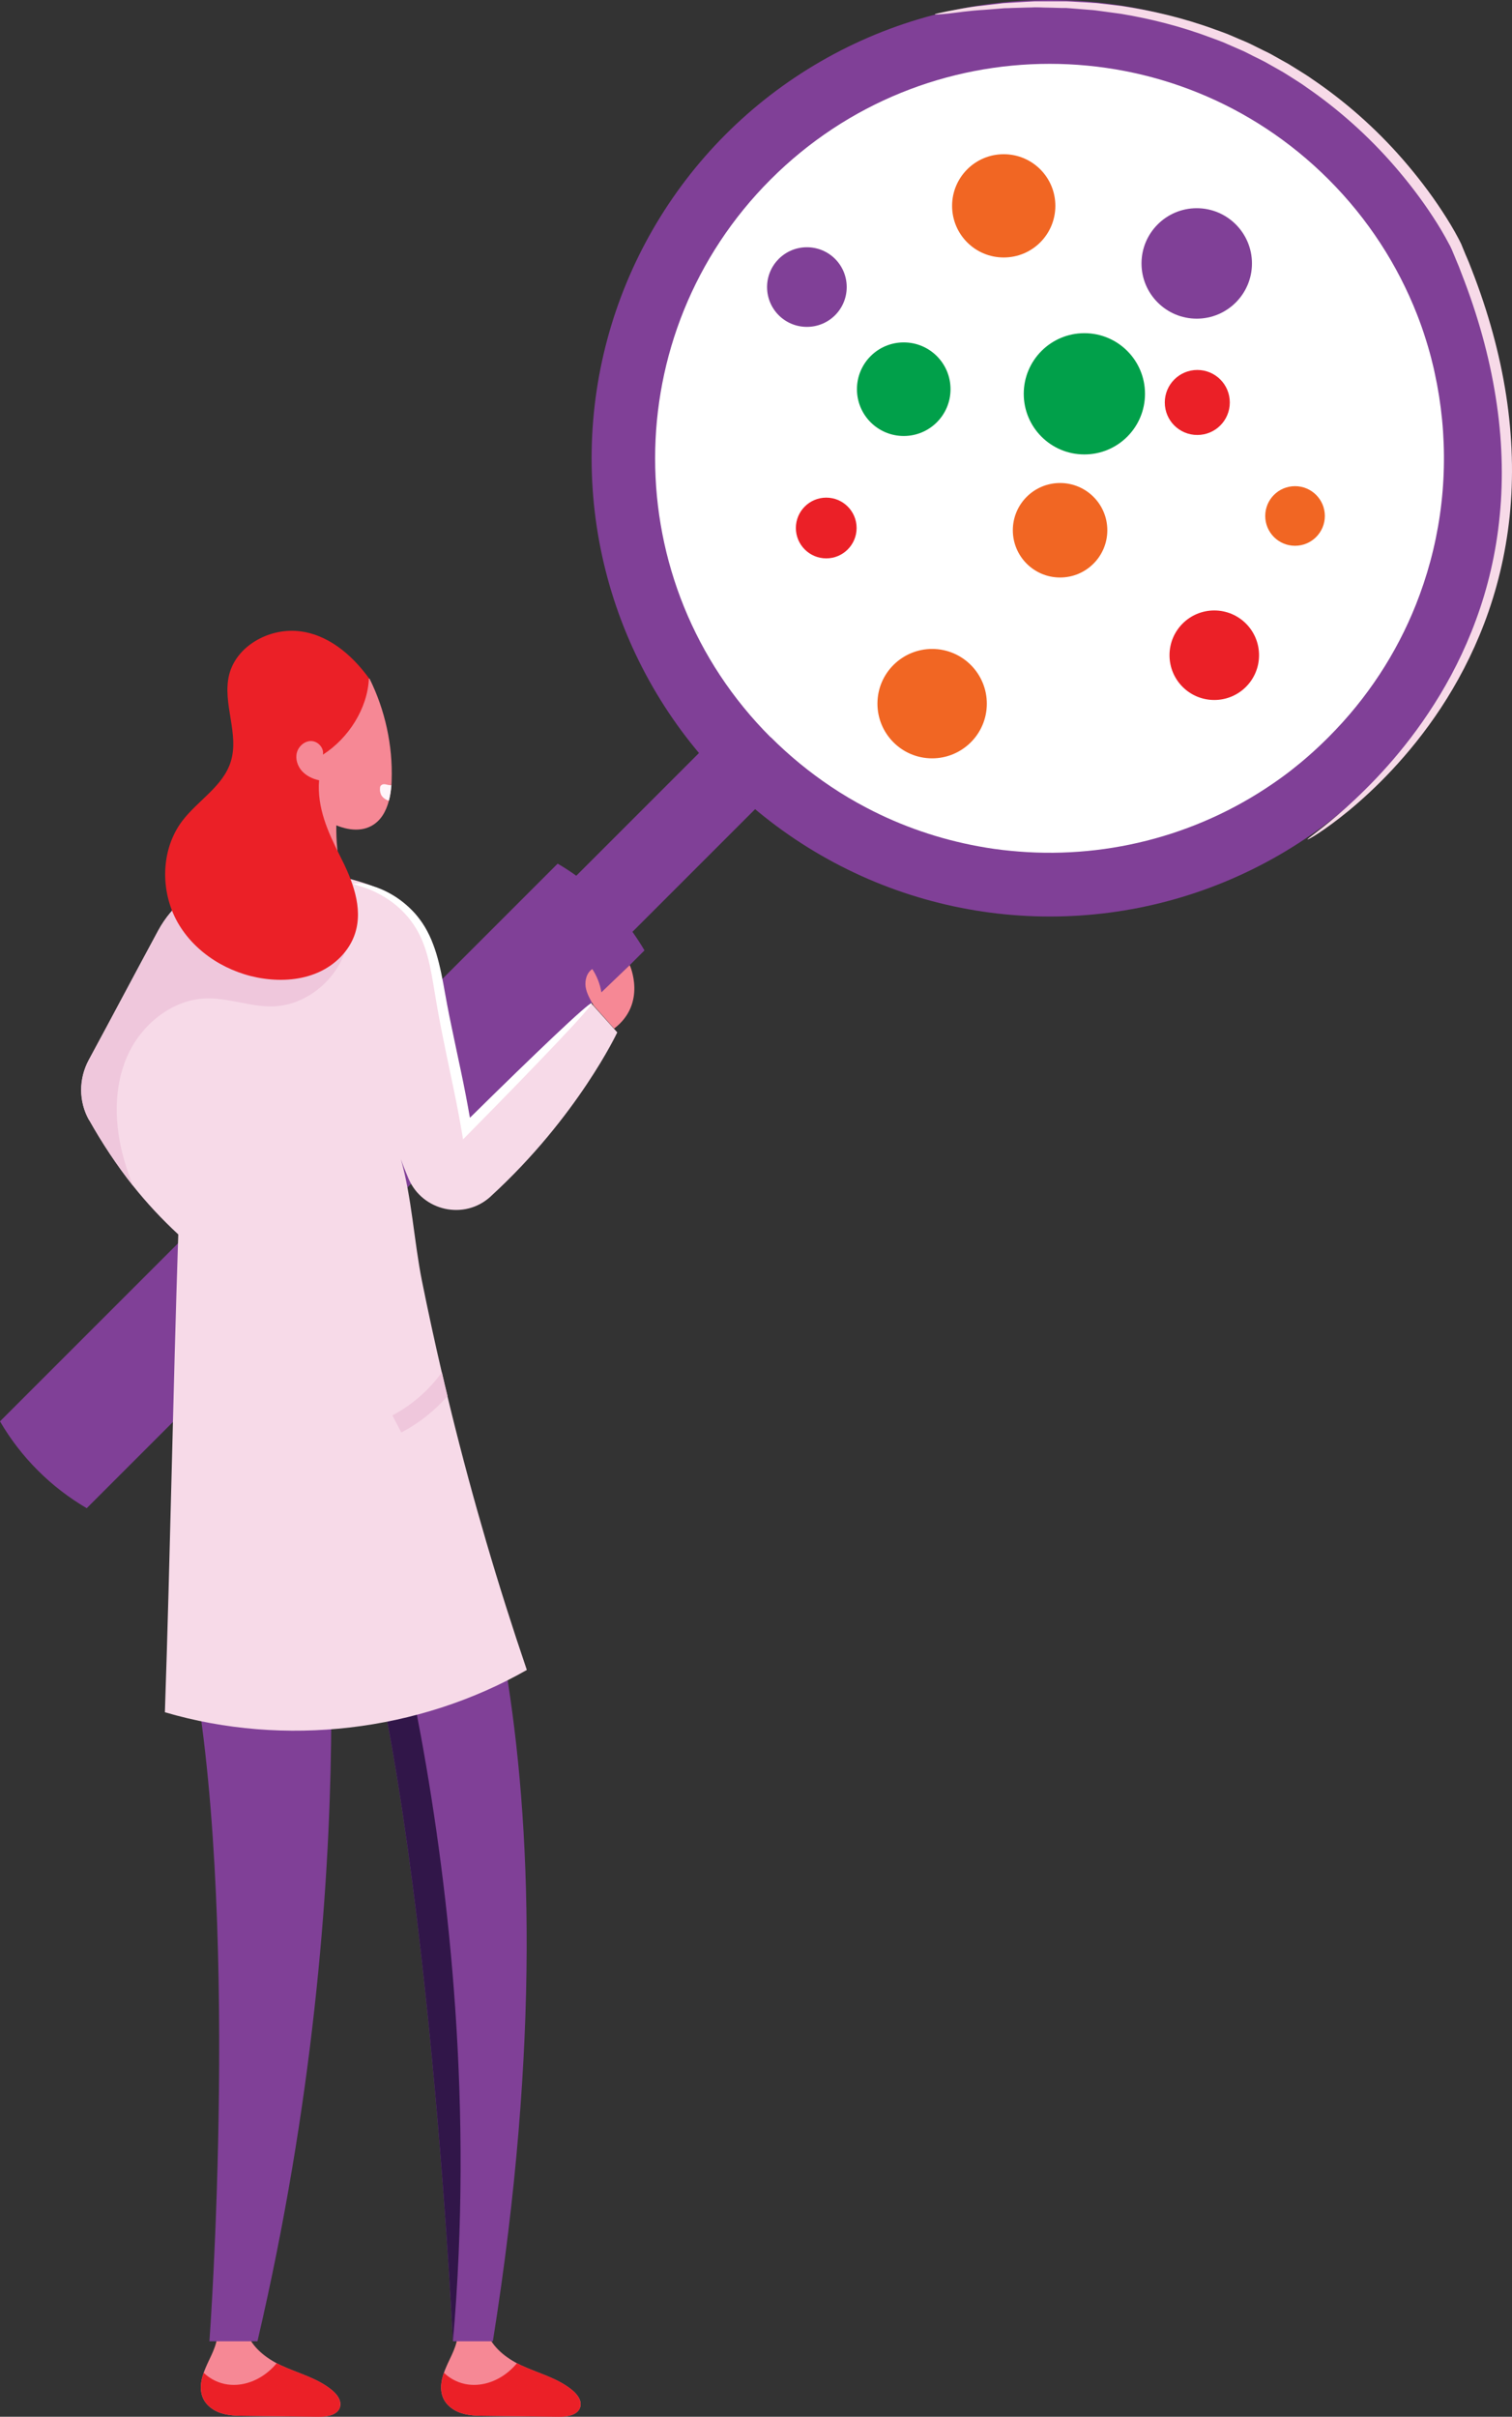 <?xml version="1.0" encoding="UTF-8"?><svg id="uuid-11a14e3b-5a4a-4cb2-aee2-83ba35728b5d" xmlns="http://www.w3.org/2000/svg" viewBox="0 0 134.43 214.85"><rect x="0" y="0" width="134.43" height="214.85" fill="#333333" stroke="none"/><defs><style>.uuid-eb83f4a1-3f7b-443c-85d5-374d2db79dd6{fill:#f68895;}.uuid-eb83f4a1-3f7b-443c-85d5-374d2db79dd6,.uuid-e68950a6-96a0-471f-87ba-801f8317f61c,.uuid-4895081e-e7e8-4567-b8be-67ec549975d0,.uuid-f52ec08c-7ed0-4364-be66-15670a794454,.uuid-8e63c26f-e660-4f80-9385-631147441b14,.uuid-f09dffd5-970a-4b2a-a901-fafd63d699f0,.uuid-538d11bc-1d3e-40cd-b7c1-98d5eaf3f1fb,.uuid-d3406221-0bb1-4202-9d3e-a11b48dfbb14,.uuid-13fe4dac-4ba0-476c-b915-e45f6d91309d,.uuid-1cd2aebf-3d3e-4b3a-b826-0dd7b52454d7{stroke-width:0px;}.uuid-e68950a6-96a0-471f-87ba-801f8317f61c{fill:#01a04a;}.uuid-4895081e-e7e8-4567-b8be-67ec549975d0{fill:#f7dae8;}.uuid-f52ec08c-7ed0-4364-be66-15670a794454{fill:#804097;}.uuid-8e63c26f-e660-4f80-9385-631147441b14{fill:#eb2027;}.uuid-f09dffd5-970a-4b2a-a901-fafd63d699f0{fill:#fff;}.uuid-538d11bc-1d3e-40cd-b7c1-98d5eaf3f1fb{fill:#efc7dc;}.uuid-d3406221-0bb1-4202-9d3e-a11b48dfbb14{fill:#fff5fa;}.uuid-13fe4dac-4ba0-476c-b915-e45f6d91309d{fill:#311649;}.uuid-1cd2aebf-3d3e-4b3a-b826-0dd7b52454d7{fill:#f16623;}</style></defs><path class="uuid-f52ec08c-7ed0-4364-be66-15670a794454" d="M51.24,77.85l13.49-13.49,4.99,4.99-13.49,13.49c.38.54.74,1.09,1.07,1.65L7.71,134.08c-1.57-.92-3.03-2.04-4.35-3.36C2.04,129.4.92,127.94,0,126.36l49.58-49.58c.57.33,1.12.69,1.65,1.07Z"/><circle class="uuid-f52ec08c-7ed0-4364-be66-15670a794454" cx="93.34" cy="40.74" r="40.74"/><path class="uuid-f09dffd5-970a-4b2a-a901-fafd63d699f0" d="M68.53,65.54c1.66,1.66,3.45,3.12,5.33,4.38,1.04.7,2.11,1.33,3.2,1.9,3.14,1.65,6.48,2.78,9.89,3.41.97.18,1.94.32,2.91.41,8.07.8,16.35-1.2,23.3-5.97,1.13-.77,2.22-1.62,3.26-2.54.58-.51,1.14-1.04,1.69-1.59,3.47-3.47,6.06-7.48,7.77-11.77.5-1.26.93-2.54,1.28-3.84,1.49-5.49,1.61-11.27.39-16.81,0,0,0,0,0,0-.05-.25-.11-.5-.17-.74,0,0,0,0,0,0-.17-.72-.37-1.43-.59-2.13h0c-.24-.78-.51-1.55-.81-2.31-1.71-4.36-4.33-8.46-7.86-11.99-13.7-13.7-35.9-13.7-49.6,0-13.7,13.7-13.7,35.91,0,49.6Z"/><path class="uuid-eb83f4a1-3f7b-443c-85d5-374d2db79dd6" d="M51.61,213.9c-.15.79-1.14.96-1.91.95-2.18-.03-4.36-.05-6.54-.08-.72,0-1.45-.02-2.14-.24-.69-.22-1.34-.69-1.63-1.38-.29-.7-.18-1.48.08-2.21.1-.29.23-.58.35-.85,0-.01.01-.02.02-.04.45-.95.97-1.94.83-2.99.76-.2,1.7-.26,2.46-.45.16,1.44,1.22,2.53,2.45,3.27.13.08.26.15.39.22.13.07.27.14.4.2,1.53.71,3.21,1.11,4.52,2.2.42.35.82.86.72,1.4Z"/><path class="uuid-8e63c26f-e660-4f80-9385-631147441b14" d="M51.61,213.9c-.15.79-1.14.96-1.91.95-2.18-.03-4.36-.05-6.54-.08-.72,0-1.45-.02-2.14-.24-.69-.22-1.34-.69-1.63-1.38-.29-.7-.18-1.48.08-2.21.59.58,1.38.95,2.18,1.05,1.28.16,2.59-.32,3.59-1.17.26-.22.5-.46.72-.73.13.07.27.14.4.2,1.53.71,3.21,1.11,4.52,2.2.42.35.82.86.72,1.4Z"/><path class="uuid-eb83f4a1-3f7b-443c-85d5-374d2db79dd6" d="M30.25,213.9c-.15.79-1.14.96-1.91.95-2.18-.03-4.36-.05-6.54-.08-.72,0-1.45-.02-2.14-.24-.69-.22-1.34-.69-1.63-1.38-.29-.7-.18-1.48.08-2.21.1-.29.23-.58.35-.85,0-.01.01-.02.02-.04.45-.95.97-1.94.83-2.99.76-.2,1.7-.26,2.46-.45.16,1.44,1.22,2.53,2.45,3.27.13.08.26.15.39.22.13.07.27.14.4.2,1.53.71,3.21,1.11,4.52,2.2.42.35.82.86.71,1.4Z"/><path class="uuid-8e63c26f-e660-4f80-9385-631147441b14" d="M30.25,213.9c-.15.79-1.14.96-1.91.95-2.18-.03-4.36-.05-6.54-.08-.72,0-1.45-.02-2.14-.24-.69-.22-1.34-.69-1.63-1.38-.29-.7-.18-1.48.08-2.21.59.58,1.38.95,2.18,1.05,1.28.16,2.59-.32,3.59-1.17.26-.22.5-.46.72-.73.13.07.27.14.4.2,1.53.71,3.21,1.11,4.52,2.2.42.35.82.86.71,1.4Z"/><path class="uuid-f52ec08c-7ed0-4364-be66-15670a794454" d="M43.82,208.14h-3.55s0,0,0-.01c-.05-.99-2.82-57.63-11.19-73.65-.17-.33-.35-.65-.53-.95,0,0,4.25,32.19-5.66,74.61h-4.27s2.85-38.66-1.78-61.56c-1.27-6.28-1.25-12.79.24-19.02.6-2.51,1.46-5.1,2.69-7.53.15-.29.3-.58.46-.87,0,0,9.11-2.12,16.15,3.06,0,0,0,0,0,0,.1.14,2.74,3.99,5.35,12.28,1.15,3.67,2.3,8.21,3.21,13.68,2.29,13.76,3.11,33.41-1.12,59.96Z"/><path class="uuid-13fe4dac-4ba0-476c-b915-e45f6d91309d" d="M40.27,208.14s0,0,0-.01c-.05-.99-2.82-57.63-11.19-73.65-.21-.67-.39-1-.53-.95l3.3-1.99s12.05,35.23,8.42,76.6Z"/><path class="uuid-4895081e-e7e8-4567-b8be-67ec549975d0" d="M7.92,99.56c1.16,2.06,2.45,4.02,3.91,5.86,1.22,1.53,2.56,2.97,4.02,4.32-.47,14.09-.71,28.39-1.19,42.48,10.64,3.13,22.55,1.73,32.18-3.76-2.56-7.52-4.8-15.15-6.7-22.86-.12-.49-.24-.99-.36-1.48-.17-.7-.34-1.4-.5-2.11-.63-2.71-1.22-5.43-1.77-8.16-.7-3.52-.9-7.41-1.87-10.81.17.51.41,1.11.68,1.74,1.24,2.89,4.97,3.72,7.29,1.6.02-.01.03-.03.04-.04,7.72-7.07,11.23-14.56,11.23-14.56l-2.31-2.58-11.13,11.13c-1.27-4.33-2.27-8.71-2.43-13.15-.14-3.91-2.68-7.33-6.38-8.59-3.86-1.31-8.11-1.54-12.09-.64-.18.04-.36.08-.54.13-2.54.64-4.69,2.34-5.94,4.65-2.07,3.83-4.1,7.68-6.17,11.5-.9,1.67-.91,3.68.02,5.34Z"/><path class="uuid-eb83f4a1-3f7b-443c-85d5-374d2db79dd6" d="M29.98,72.01c-.24,2.53.07,5.11.89,7.52-2.7-.95-5.58-1.32-8.44-1.2,2.13-2.21,3.45-5.34,3.14-8.4,1.27.58,3.13,1.51,4.4,2.08Z"/><path class="uuid-eb83f4a1-3f7b-443c-85d5-374d2db79dd6" d="M24.69,66.32c.35,2.79,2.08,5.37,4.54,6.73,1.16.64,2.63,1.01,3.8.37.84-.46,1.3-1.3,1.55-2.25.12-.45.18-.91.22-1.37.01-.14.02-.28.02-.41.11-3.12-.58-6.27-1.97-9.07-3.3.58-8.57,2.67-8.16,6Z"/><path class="uuid-eb83f4a1-3f7b-443c-85d5-374d2db79dd6" d="M52.78,89.39c-.3-.52-.61-1.05-.71-1.64-.09-.59.09-1.27.59-1.6.41.62.69,1.34.81,2.07l2.52-2.42s1.55,3.4-1.39,5.64l-1.82-2.05Z"/><path class="uuid-538d11bc-1d3e-40cd-b7c1-98d5eaf3f1fb" d="M7.92,99.56c1.16,2.06,2.45,4.02,3.91,5.86-.31-.78-.59-1.58-.82-2.39-.83-2.97-.95-6.24.28-9.08,1.23-2.83,3.98-5.11,7.07-5.19,1.96-.05,3.87.74,5.84.71,3.6-.06,6.84-3.35,6.85-6.96-2.22,1.47-5.38.07-7.53-1.5-1.15-.85-2.11-1.92-2.97-3.06-.18.04-.36.08-.54.13-2.54.64-4.69,2.34-5.94,4.65-2.07,3.83-4.1,7.68-6.17,11.5-.9,1.67-.91,3.68.02,5.34Z"/><path class="uuid-8e63c26f-e660-4f80-9385-631147441b14" d="M28.38,69.37c-.58-.12-1.14-.39-1.54-.83-.39-.44-.6-1.08-.44-1.65s.71-1.04,1.3-1.01c.59.03,1.12.62,1.01,1.21,2.27-1.45,3.98-4.11,4.09-6.8-1.55-2.13-3.71-3.95-6.33-4.19-2.62-.24-5.47,1.35-6.1,3.9-.62,2.53.93,5.25.14,7.73-.69,2.19-2.94,3.44-4.32,5.27-1.9,2.53-1.96,6.21-.41,8.98,1.56,2.76,4.55,4.58,7.68,5.02,1.63.23,3.33.11,4.83-.55,1.5-.66,2.78-1.91,3.28-3.47.74-2.29-.25-4.76-1.35-6.91-1.09-2.15-2.04-4.29-1.85-6.69Z"/><path class="uuid-d3406221-0bb1-4202-9d3e-a11b48dfbb14" d="M33.86,70.61c.12.27.4.49.72.57.12-.45.18-.91.22-1.37-.17,0-.35-.04-.52-.08-.23-.06-.47.06-.49.27-.02.21-.01.42.08.62Z"/><path class="uuid-538d11bc-1d3e-40cd-b7c1-98d5eaf3f1fb" d="M34.89,125.84l.79,1.51c1.55-.81,2.95-1.92,4.11-3.24-.17-.7-.34-1.4-.5-2.11-1.16,1.59-2.67,2.92-4.41,3.83Z"/><path class="uuid-4895081e-e7e8-4567-b8be-67ec549975d0" d="M83.13,1.29s.41,0,1.16-.08c.75-.08,1.86-.26,3.29-.34.36-.03.74-.06,1.13-.09.2-.01.4-.04.61-.05.21,0,.42-.01.64-.02.44-.01.89-.03,1.36-.04.24,0,.48-.01.72-.02.25,0,.5.01.75.02.51.01,1.03.02,1.58.04.14,0,.27,0,.41,0,.14.01.28.02.42.03.28.02.56.05.85.07.29.02.58.05.87.07.15.01.3.02.45.04.15.02.3.04.45.06.6.08,1.22.17,1.85.25,2.52.42,5.25,1.08,8.05,2.14.35.13.71.26,1.06.4.35.15.7.31,1.05.46.18.08.36.16.53.23l.27.12.26.13c.35.18.7.36,1.06.53.18.09.36.18.53.27.17.1.35.2.53.3.35.2.71.4,1.06.6.35.21.7.44,1.05.66.18.11.35.22.53.34.18.11.34.24.52.36,2.77,1.91,5.45,4.26,7.85,7.04,1.2,1.39,2.34,2.87,3.37,4.45.52.79,1.01,1.61,1.45,2.45.06.1.11.21.16.31.02.04.04.1.07.15l.07.17c.09.22.19.44.28.67s.19.45.28.67c.09.23.17.45.26.68,1.42,3.63,2.45,7.32,3.02,10.94.58,3.62.69,7.18.36,10.53-.32,3.35-1.08,6.49-2.12,9.3-1.03,2.81-2.33,5.31-3.7,7.46-1.37,2.16-2.8,3.98-4.15,5.5-1.35,1.52-2.62,2.74-3.68,3.7-1.07.96-1.94,1.65-2.54,2.11-.6.46-.92.7-.9.72.02.03.38-.15,1.01-.57.64-.42,1.55-1.07,2.67-1.99,1.11-.92,2.43-2.11,3.84-3.62,1.4-1.5,2.9-3.32,4.33-5.49,1.43-2.17,2.78-4.69,3.87-7.55,1.09-2.86,1.89-6.06,2.25-9.49.36-3.43.26-7.07-.31-10.77-.57-3.7-1.61-7.45-3.05-11.14-.09-.23-.18-.46-.27-.69-.1-.23-.19-.46-.29-.68-.1-.23-.19-.46-.28-.68l-.07-.17c-.02-.06-.04-.11-.08-.18-.06-.12-.11-.23-.17-.34-.46-.88-.97-1.71-1.5-2.52-1.06-1.62-2.23-3.13-3.46-4.55-2.46-2.83-5.21-5.22-8.06-7.15-.18-.12-.35-.25-.53-.36-.18-.11-.36-.23-.54-.34-.36-.22-.72-.45-1.08-.67-.37-.2-.73-.41-1.09-.61-.18-.1-.36-.2-.54-.3-.18-.1-.37-.18-.55-.27-.37-.18-.73-.36-1.09-.54l-.27-.13-.27-.12c-.18-.08-.37-.16-.55-.23-.36-.16-.72-.31-1.08-.46-.36-.14-.73-.27-1.09-.4-2.87-1.05-5.66-1.68-8.23-2.07-.64-.08-1.27-.15-1.89-.22-.15-.02-.3-.04-.46-.05-.15,0-.3-.02-.45-.03-.3-.02-.6-.04-.89-.05-.29-.02-.58-.03-.86-.05-.14,0-.28-.02-.42-.02-.14,0-.28,0-.42,0-.55,0-1.08,0-1.6,0-.26,0-.51,0-.76,0-.25.01-.49.03-.73.04-.48.03-.94.05-1.37.08-.22.01-.43.03-.64.04-.21.01-.41.05-.61.07-.4.05-.78.09-1.14.13-1.44.14-2.54.39-3.28.52-.75.15-1.13.24-1.13.27Z"/><path class="uuid-f09dffd5-970a-4b2a-a901-fafd63d699f0" d="M31.88,78.52c.14.01.31.04.52.07.2.05.44.09.69.17.51.15,1.13.4,1.79.79.66.39,1.36.93,2.02,1.66.32.37.63.78.9,1.24.27.46.51.96.71,1.5.41,1.07.67,2.25.9,3.48.22,1.23.45,2.49.73,3.81.28,1.32.56,2.69.86,4.08.29,1.38.55,2.73.78,4.05,2.95-2.91,5.54-5.42,7.44-7.22,2.04-1.93,3.3-3.04,3.38-2.96s-1.03,1.34-2.96,3.38c-1.93,2.04-4.66,4.86-7.84,8.08l-.63.64-.15-.89c-.27-1.57-.6-3.2-.96-4.88-.29-1.4-.58-2.77-.84-4.1-.26-1.32-.48-2.62-.68-3.84-.2-1.21-.42-2.35-.77-3.35-.17-.5-.38-.97-.61-1.4-.24-.43-.5-.82-.78-1.17-.57-.7-1.19-1.24-1.79-1.65-.6-.41-1.16-.69-1.63-.89-.23-.11-.45-.17-.64-.24-.19-.06-.35-.11-.48-.15-.26-.08-.4-.13-.4-.16,0-.03.15-.04.43-.02Z"/><path class="uuid-1cd2aebf-3d3e-4b3a-b826-0dd7b52454d7" d="M90.05,47.14c0-2.32,1.88-4.2,4.2-4.2s4.2,1.88,4.2,4.2-1.88,4.2-4.2,4.2-4.2-1.88-4.2-4.2Z"/><path class="uuid-1cd2aebf-3d3e-4b3a-b826-0dd7b52454d7" d="M78.02,62.28c.15-2.68,2.45-4.73,5.13-4.58,2.68.15,4.73,2.45,4.58,5.13-.15,2.68-2.45,4.73-5.13,4.58-2.68-.15-4.73-2.45-4.58-5.13Z"/><path class="uuid-f52ec08c-7ed0-4364-be66-15670a794454" d="M101.49,23.42c0-2.71,2.2-4.91,4.91-4.91s4.91,2.2,4.91,4.91-2.2,4.91-4.91,4.91-4.91-2.2-4.91-4.91Z"/><path class="uuid-8e63c26f-e660-4f80-9385-631147441b14" d="M103.98,58.25c0-2.2,1.78-3.98,3.98-3.98s3.98,1.78,3.98,3.98-1.78,3.98-3.98,3.98-3.98-1.78-3.98-3.98Z"/><path class="uuid-1cd2aebf-3d3e-4b3a-b826-0dd7b52454d7" d="M84.65,18.3c0-2.53,2.05-4.59,4.59-4.59s4.59,2.05,4.59,4.59-2.05,4.59-4.59,4.59-4.59-2.05-4.59-4.59Z"/><path class="uuid-e68950a6-96a0-471f-87ba-801f8317f61c" d="M91.02,35.01c0-2.97,2.41-5.39,5.39-5.39s5.39,2.41,5.39,5.39-2.41,5.39-5.39,5.39-5.39-2.41-5.39-5.39Z"/><path class="uuid-8e63c26f-e660-4f80-9385-631147441b14" d="M103.56,35.78c0-1.59,1.29-2.89,2.89-2.89s2.89,1.29,2.89,2.89-1.29,2.89-2.89,2.89-2.89-1.29-2.89-2.89Z"/><path class="uuid-e68950a6-96a0-471f-87ba-801f8317f61c" d="M76.19,34.6c0-2.3,1.86-4.16,4.16-4.16s4.16,1.86,4.16,4.16-1.86,4.16-4.16,4.16-4.16-1.86-4.16-4.16Z"/><circle class="uuid-1cd2aebf-3d3e-4b3a-b826-0dd7b52454d7" cx="115.14" cy="45.87" r="2.65"/><path class="uuid-8e63c26f-e660-4f80-9385-631147441b14" d="M70.76,46.94c0-1.49,1.21-2.7,2.7-2.7s2.7,1.21,2.7,2.7-1.21,2.7-2.7,2.7-2.7-1.21-2.7-2.7Z"/><path class="uuid-f52ec08c-7ed0-4364-be66-15670a794454" d="M68.2,25.52c0-1.95,1.58-3.54,3.54-3.54s3.54,1.58,3.54,3.54-1.58,3.54-3.54,3.54-3.54-1.58-3.54-3.54Z"/></svg>